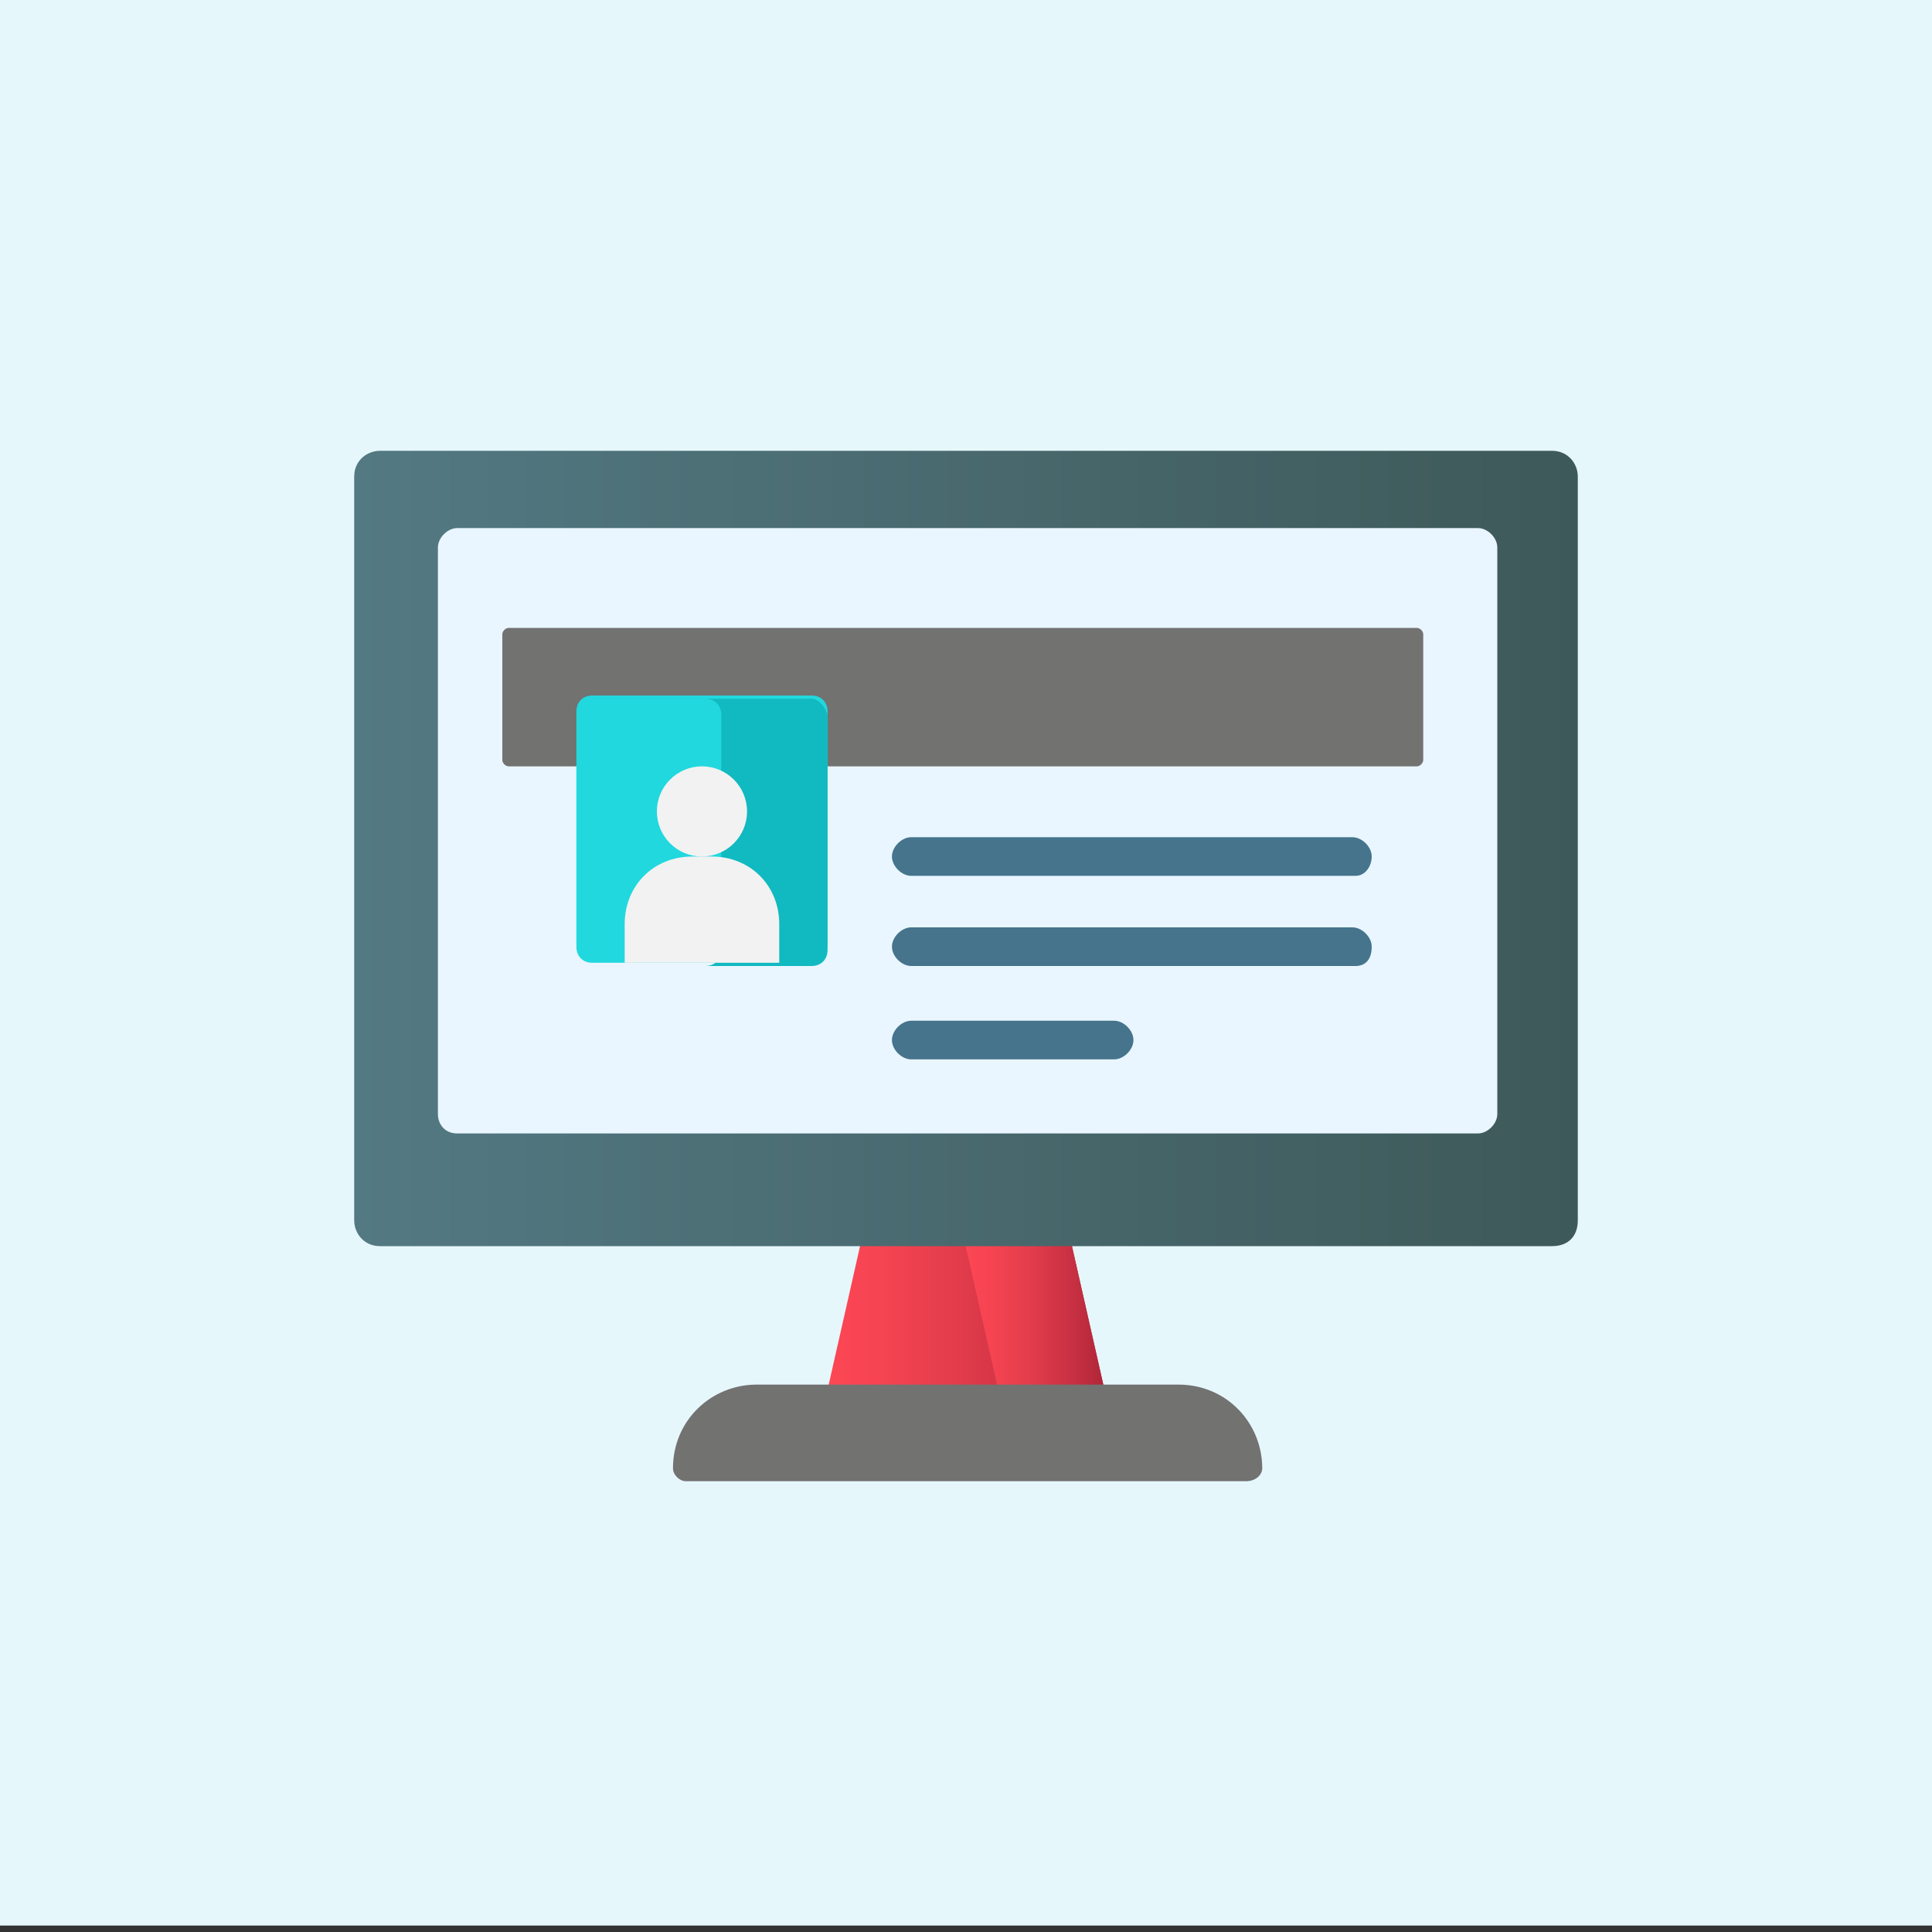 <?xml version="1.0" encoding="utf-8"?>
<!-- Generator: Adobe Illustrator 25.4.1, SVG Export Plug-In . SVG Version: 6.00 Build 0)  -->
<svg version="1.1" id="Capa_1" xmlns="http://www.w3.org/2000/svg" xmlns:xlink="http://www.w3.org/1999/xlink" x="0px" y="0px"
	 width="60px" height="60px" viewBox="0 0 60 60" style="enable-background:new 0 0 60 60;" xml:space="preserve">
<rect x="0" y="0" width="60" height="60" fill="#333333" stroke="none"/>
<style type="text/css">
	.st0{fill:#E6F7FC;}
	.st1{fill:url(#SVGID_1_);}
	.st2{fill:url(#SVGID_00000054948895561409738930000005244600474086322070_);}
	.st3{fill:url(#SVGID_00000097480815563278184040000005919943328258950046_);}
	.st4{fill:#E9F6FF;}
	.st5{fill:#727271;}
	.st6{fill:#21D8DE;}
	.st7{fill:#11B9C1;}
	.st8{fill:#F2F2F2;}
	.st9{fill:#45748C;}
</style>
<rect class="st0" width="60" height="59.8"/>
<linearGradient id="SVGID_1_" gradientUnits="userSpaceOnUse" x1="25.6" y1="40.95" x2="34.4" y2="40.95">
	<stop  offset="0" style="stop-color:#FD4755"/>
	<stop  offset="0.191" style="stop-color:#F64452"/>
	<stop  offset="0.474" style="stop-color:#E23C4B"/>
	<stop  offset="0.811" style="stop-color:#C22E40"/>
	<stop  offset="1" style="stop-color:#AC2538"/>
</linearGradient>
<polygon class="st1" points="34.4,43.6 25.6,43.6 26.8,38.3 33.2,38.3 "/>
<linearGradient id="SVGID_00000180348700489412503110000001501608231685492917_" gradientUnits="userSpaceOnUse" x1="29.9" y1="40.95" x2="34.4" y2="40.95">
	<stop  offset="0" style="stop-color:#FD4755"/>
	<stop  offset="0.191" style="stop-color:#F64452"/>
	<stop  offset="0.474" style="stop-color:#E23C4B"/>
	<stop  offset="0.811" style="stop-color:#C22E40"/>
	<stop  offset="1" style="stop-color:#AC2538"/>
</linearGradient>
<polygon style="fill:url(#SVGID_00000180348700489412503110000001501608231685492917_);" points="33.2,38.3 29.9,38.3 31.1,43.6 
	34.4,43.6 "/>
<linearGradient id="SVGID_00000043459150042719482370000010076758243346741933_" gradientUnits="userSpaceOnUse" x1="11" y1="26.35" x2="49" y2="26.35">
	<stop  offset="0" style="stop-color:#537983"/>
	<stop  offset="1" style="stop-color:#3E5959"/>
</linearGradient>
<path style="fill:url(#SVGID_00000043459150042719482370000010076758243346741933_);" d="M48.2,38.7H11.8c-0.5,0-0.8-0.4-0.8-0.8
	V14.8c0-0.5,0.4-0.8,0.8-0.8h36.4c0.5,0,0.8,0.4,0.8,0.8v23.1C49,38.4,48.7,38.7,48.2,38.7z"/>
<path class="st4" d="M13.6,34.6V17c0-0.3,0.3-0.6,0.6-0.6h31.7c0.3,0,0.6,0.3,0.6,0.6v17.6c0,0.3-0.3,0.6-0.6,0.6H14.2
	C13.8,35.2,13.6,34.9,13.6,34.6z"/>
<path class="st5" d="M38.7,46H21.3c-0.2,0-0.4-0.2-0.4-0.4l0,0c0-1.5,1.2-2.6,2.6-2.6h13.1c1.5,0,2.6,1.2,2.6,2.6l0,0
	C39.2,45.8,39,46,38.7,46z"/>
<path class="st5" d="M44,23.8H15.8c-0.1,0-0.2-0.1-0.2-0.2v-3.9c0-0.1,0.1-0.2,0.2-0.2H44c0.1,0,0.2,0.1,0.2,0.2v3.9
	C44.2,23.7,44.1,23.8,44,23.8z"/>
<path class="st6" d="M25.2,29.9h-6.8c-0.3,0-0.5-0.2-0.5-0.5v-7.3c0-0.3,0.2-0.5,0.5-0.5h6.8c0.3,0,0.5,0.2,0.5,0.5v7.3
	C25.6,29.7,25.4,29.9,25.2,29.9z"/>
<path class="st7" d="M25.2,21.7h-3.3c0.3,0,0.5,0.2,0.5,0.5v7.3c0,0.3-0.2,0.5-0.5,0.5h3.3c0.3,0,0.5-0.2,0.5-0.5v-7.3
	C25.6,21.9,25.4,21.7,25.2,21.7z"/>
<g>
	<path class="st8" d="M24.2,29.9h-4.8v-1.2c0-1.2,0.9-2.1,2.1-2.1h0.6c1.2,0,2.1,0.9,2.1,2.1L24.2,29.9L24.2,29.9z"/>
	<circle class="st8" cx="21.8" cy="25.2" r="1.4"/>
</g>
<g>
	<path class="st9" d="M42.1,27.2H28.3c-0.3,0-0.6-0.3-0.6-0.6c0-0.3,0.3-0.6,0.6-0.6H42c0.3,0,0.6,0.3,0.6,0.6
		C42.6,26.9,42.4,27.2,42.1,27.2z"/>
	<path class="st9" d="M42.1,30H28.3c-0.3,0-0.6-0.3-0.6-0.6s0.3-0.6,0.6-0.6H42c0.3,0,0.6,0.3,0.6,0.6C42.6,29.8,42.4,30,42.1,30z"
		/>
	<path class="st9" d="M34.6,32.9h-6.3c-0.3,0-0.6-0.3-0.6-0.6s0.3-0.6,0.6-0.6h6.3c0.3,0,0.6,0.3,0.6,0.6
		C35.2,32.6,34.9,32.9,34.6,32.9z"/>
</g>
</svg>
